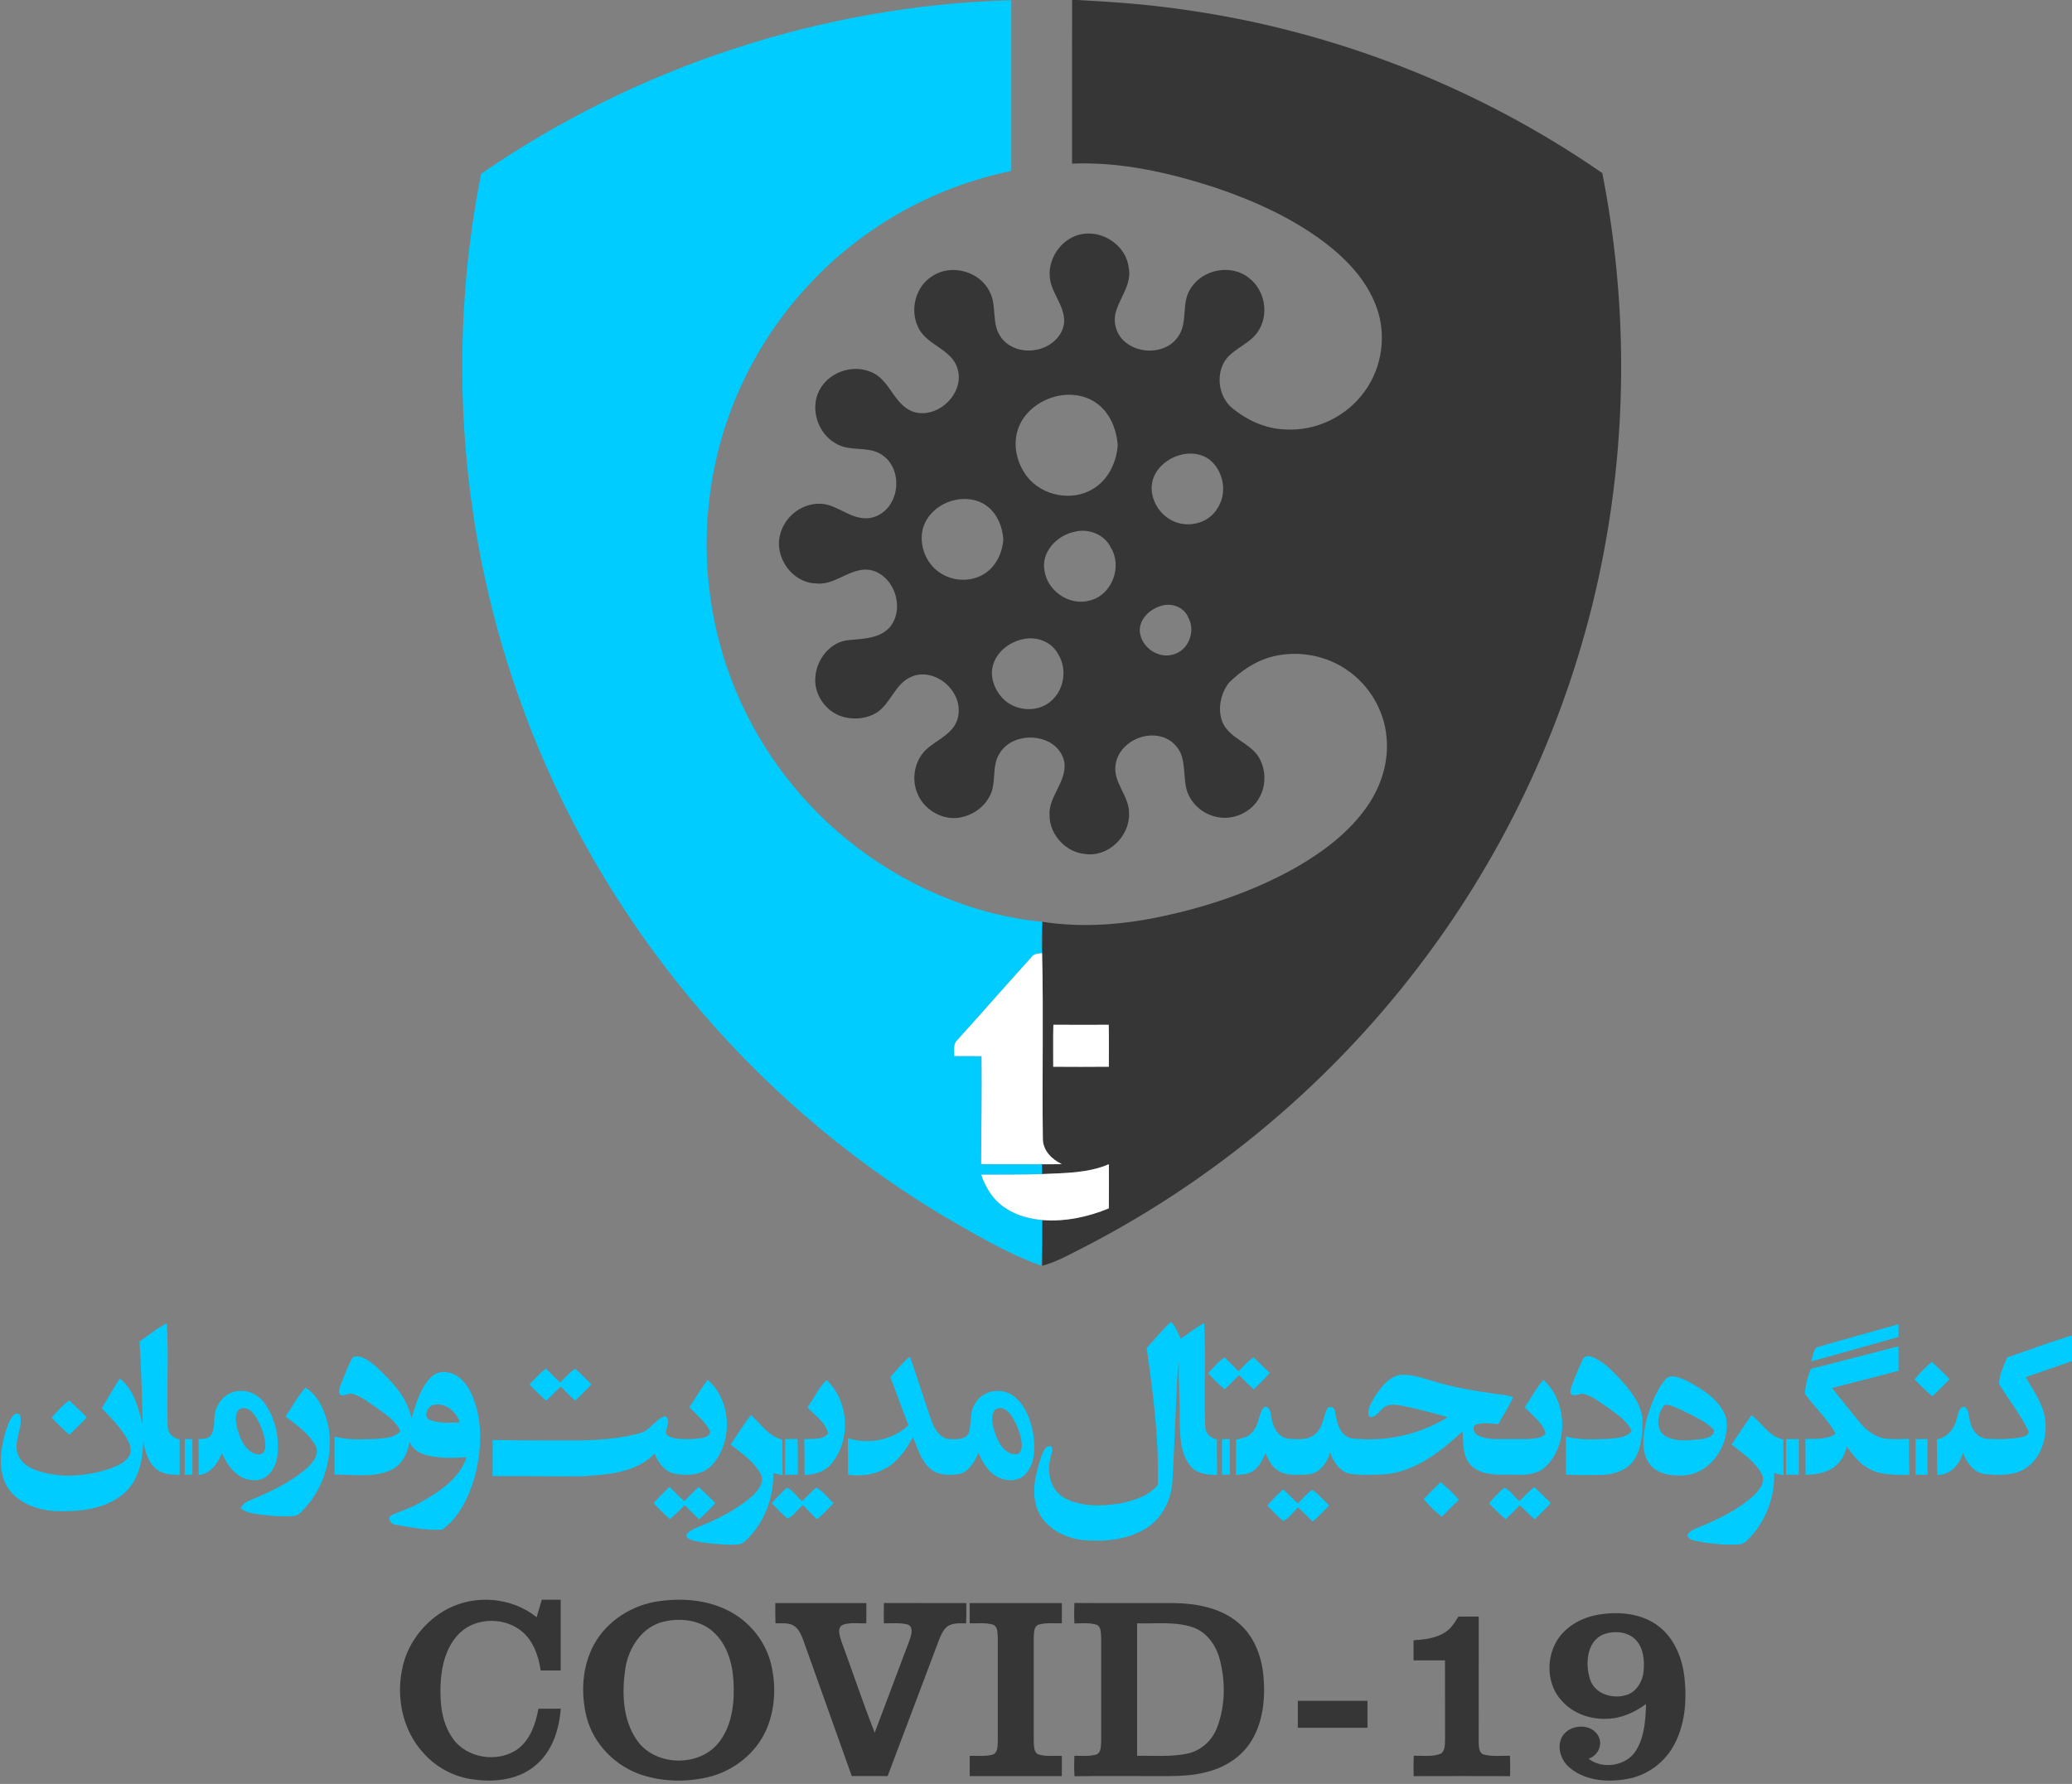<?xml version="1.0" encoding="UTF-8" ?>
<!DOCTYPE svg PUBLIC "-//W3C//DTD SVG 1.1//EN" "http://www.w3.org/Graphics/SVG/1.1/DTD/svg11.dtd">
<svg width="922pt" height="794pt" viewBox="0 0 922 794" version="1.1" xmlns="http://www.w3.org/2000/svg">
<rect x="0" y="0" width="922" height="794" fill="#808080" stroke="none"/>
<g id="#363636ff">
<path fill="#363636" opacity="1.00" d=" M 477.07 0.00 L 479.40 0.00 C 494.64 0.82 509.89 1.87 525.01 4.05 C 592.24 13.21 657.20 38.42 712.99 77.03 C 724.02 132.93 724.20 190.96 713.44 246.91 C 701.57 308.86 676.04 368.11 639.29 419.36 C 598.67 476.20 544.39 523.21 482.25 555.16 C 476.23 558.18 470.32 561.62 463.77 563.37 C 463.81 556.58 463.71 549.80 463.82 543.02 C 473.94 543.82 484.06 541.68 493.40 537.82 C 493.51 531.27 493.43 524.73 493.42 518.18 C 484.03 522.22 473.66 522.07 463.65 522.56 C 463.63 521.10 463.62 519.64 463.62 518.18 C 466.57 518.22 469.52 518.20 472.48 518.11 C 468.10 516.06 464.18 512.20 464.05 507.09 C 463.67 479.46 464.38 451.81 463.71 424.19 L 463.68 423.73 C 463.86 419.24 463.75 414.75 463.78 410.26 C 481.49 413.02 499.58 411.62 517.04 407.87 C 537.90 403.44 558.36 396.47 576.96 385.93 C 589.06 378.94 600.59 370.25 608.57 358.61 C 614.68 349.72 618.09 338.78 616.97 327.96 C 615.92 316.15 609.33 305.03 599.58 298.32 C 590.24 291.75 578.09 289.50 566.98 292.03 C 559.26 293.81 552.43 298.36 546.86 303.86 C 543.04 308.82 541.61 316.05 544.17 321.89 C 547.41 328.56 555.54 330.46 559.70 336.34 C 563.24 341.68 563.64 348.93 560.61 354.59 C 557.10 361.61 548.43 365.49 540.85 363.47 C 534.75 362.05 529.53 357.20 527.92 351.12 C 526.81 346.46 527.26 341.56 525.98 336.93 C 524.92 333.22 522.15 330.07 518.63 328.53 C 509.84 324.72 498.01 330.44 496.45 340.12 C 495.01 348.15 502.57 354.17 502.41 362.05 C 502.78 372.10 493.16 381.58 483.00 380.11 C 474.41 379.43 467.10 371.68 467.03 363.05 C 466.47 354.95 473.72 348.92 473.73 340.94 C 473.73 335.86 469.98 331.40 465.37 329.62 C 458.24 326.65 448.59 328.55 444.62 335.62 C 441.03 341.54 443.72 349.17 440.01 355.03 C 436.99 360.36 431.11 363.77 425.04 364.10 C 418.08 364.35 411.25 360.01 408.45 353.65 C 405.23 346.78 407.00 337.78 412.90 332.91 C 416.91 329.58 421.99 327.34 424.86 322.80 C 427.71 318.05 426.93 311.73 423.68 307.37 C 419.77 301.71 411.89 298.26 405.33 301.31 C 398.25 304.42 396.40 313.03 390.17 317.15 C 385.92 319.79 380.58 320.41 375.77 319.21 C 368.15 317.46 362.40 309.84 362.77 302.04 C 363.02 293.76 369.42 285.34 378.07 284.86 C 384.11 284.28 391.06 284.21 395.59 279.54 C 403.11 271.28 398.06 255.69 387.00 253.64 C 378.28 252.39 371.62 260.83 362.90 259.66 C 352.44 259.31 344.44 247.92 347.14 237.94 C 348.99 230.35 356.12 224.43 363.95 224.21 C 371.27 223.81 376.79 229.94 383.91 230.59 C 389.36 231.31 394.70 227.83 397.00 222.98 C 400.44 216.29 399.09 206.91 392.61 202.54 C 386.45 198.20 378.07 201.33 371.78 197.30 C 363.83 192.82 360.33 181.79 364.63 173.67 C 368.76 165.70 379.16 162.06 387.41 165.49 C 395.88 168.70 397.51 179.67 405.87 183.09 C 416.81 187.16 429.62 175.19 426.04 163.97 C 423.39 155.15 412.16 153.69 408.51 145.56 C 404.76 137.77 407.45 127.33 414.98 122.83 C 423.28 117.30 435.89 120.74 440.30 129.67 C 443.73 135.88 441.06 143.79 445.16 149.74 C 448.54 154.90 455.28 156.91 461.14 155.66 C 467.35 154.60 473.30 149.56 473.54 142.95 C 473.62 135.69 467.55 130.19 467.11 123.04 C 466.42 114.25 473.11 105.36 481.94 104.11 C 491.18 102.67 501.14 109.55 502.23 119.03 C 503.75 125.99 498.80 131.79 496.78 138.04 C 495.33 142.09 496.07 146.82 498.74 150.21 C 504.79 157.88 518.38 158.19 524.12 149.99 C 528.93 143.54 525.29 134.46 530.10 128.00 C 535.46 119.64 548.38 117.41 556.01 123.92 C 562.60 129.08 564.59 139.10 560.48 146.39 C 557.73 151.69 551.85 153.91 547.60 157.72 C 540.76 163.54 541.31 175.29 547.78 181.17 C 554.52 186.91 563.02 190.87 571.97 191.14 C 585.60 191.97 599.33 185.34 607.22 174.22 C 615.04 163.54 617.09 148.94 612.46 136.53 C 608.14 124.68 599.10 115.25 589.22 107.74 C 574.58 96.77 557.69 89.19 540.42 83.38 C 520.00 76.79 498.63 71.93 477.05 72.83 C 477.06 48.55 477.00 24.28 477.07 0.00 M 469.44 176.54 C 462.59 178.35 456.31 183.05 453.50 189.66 C 450.27 197.19 452.27 206.28 457.35 212.51 C 464.06 220.69 476.77 223.18 485.96 217.84 C 492.99 213.89 496.90 205.85 497.36 198.00 C 496.81 191.11 494.01 183.96 488.32 179.72 C 483.02 175.66 475.78 174.84 469.44 176.54 M 524.55 202.67 C 519.75 204.16 515.39 207.56 513.43 212.27 C 510.54 219.25 514.41 227.69 520.78 231.27 C 527.74 235.41 537.87 233.29 541.86 226.02 C 546.11 219.50 544.57 210.30 538.89 205.15 C 535.03 201.72 529.34 201.15 524.55 202.67 M 424.49 222.65 C 418.11 224.19 412.28 228.97 410.61 235.47 C 408.88 242.62 411.99 250.75 418.14 254.84 C 423.99 258.86 432.28 259.21 438.25 255.24 C 443.31 251.93 446.08 245.90 446.46 240.00 C 446.07 234.55 443.88 228.94 439.50 225.48 C 435.32 222.17 429.57 221.38 424.49 222.65 M 478.41 236.62 C 470.55 238.09 463.20 245.53 464.77 253.96 C 466.11 263.21 476.13 269.96 485.19 267.20 C 494.90 264.70 499.50 252.08 494.27 243.67 C 491.48 237.91 484.50 235.14 478.41 236.62 M 516.54 269.71 C 511.59 271.14 506.90 275.58 507.19 281.05 C 507.75 288.02 515.40 293.41 522.16 291.27 C 528.82 289.50 532.10 281.00 528.87 275.04 C 527.03 270.26 521.26 268.05 516.54 269.71 M 454.50 284.66 C 448.81 286.08 443.52 290.23 441.88 296.01 C 440.35 301.25 442.53 306.92 446.14 310.78 C 451.51 316.46 461.29 317.37 467.37 312.31 C 473.51 307.31 475.07 297.90 470.87 291.16 C 467.86 285.38 460.62 282.91 454.50 284.66 M 468.73 456.10 C 468.56 462.33 468.72 468.56 468.66 474.79 C 476.91 474.86 485.16 474.84 493.41 474.78 C 493.41 468.55 493.49 462.33 493.36 456.11 C 485.15 456.14 476.94 456.15 468.73 456.10 Z" />
<path fill="#363636" opacity="1.00" d=" M 199.07 716.13 C 211.58 709.56 227.74 710.89 238.79 719.80 C 239.55 717.19 240.33 714.60 241.10 712.00 C 243.90 711.99 246.70 711.99 249.50 712.00 C 249.51 722.50 249.50 733.00 249.50 743.50 C 246.53 743.50 243.56 743.50 240.59 743.50 C 239.66 737.19 237.48 730.69 232.54 726.38 C 224.92 719.72 212.06 719.69 204.67 726.72 C 198.44 732.72 196.35 741.67 196.03 750.03 C 195.75 758.11 196.56 766.80 201.37 773.58 C 207.57 782.70 221.63 784.78 230.46 778.42 C 236.05 774.17 238.37 767.14 239.59 760.51 C 242.90 760.49 246.21 760.49 249.52 760.50 C 248.84 769.50 245.97 778.92 239.03 785.09 C 231.58 791.97 220.69 793.41 210.99 792.04 C 202.18 791.03 193.87 786.60 188.10 779.87 C 179.24 770.05 176.29 755.83 178.92 743.05 C 181.07 731.63 188.85 721.54 199.07 716.13 Z" />
<path fill="#363636" opacity="1.00" d=" M 293.48 712.63 C 304.69 711.06 316.78 712.27 326.60 718.28 C 334.80 723.26 340.94 731.51 343.17 740.86 C 345.41 750.45 344.94 760.87 340.96 769.95 C 336.25 780.57 326.20 788.36 314.98 791.01 C 305.50 793.20 295.39 793.06 286.09 790.14 C 274.05 786.40 264.04 776.35 260.97 764.04 C 258.38 753.51 259.03 741.85 264.19 732.18 C 270.01 721.37 281.41 714.19 293.48 712.63 M 295.54 721.71 C 285.75 723.88 279.58 733.44 278.22 742.89 C 276.70 753.52 277.05 765.42 283.42 774.53 C 291.72 786.59 312.26 786.65 320.58 774.58 C 326.03 766.98 326.88 757.17 326.39 748.10 C 325.90 740.03 323.41 731.47 317.07 726.04 C 311.24 720.99 302.85 720.07 295.54 721.71 Z" />
<path fill="#363636" opacity="1.00" d=" M 478.08 713.46 C 493.05 713.57 508.02 713.45 522.99 713.51 C 532.81 713.72 543.21 715.71 550.93 722.20 C 557.99 728.01 561.44 737.14 562.21 746.06 C 563.10 755.85 562.09 766.30 556.86 774.84 C 552.89 781.37 546.22 785.92 538.99 788.11 C 529.62 791.12 519.67 790.43 509.98 790.50 C 499.37 790.54 488.75 790.41 478.13 790.57 C 477.93 787.53 477.95 784.49 478.08 781.46 C 481.39 781.43 484.82 781.84 488.05 780.84 C 490.13 779.74 489.83 776.95 490.00 774.98 C 490.00 759.67 490.00 744.35 490.00 729.04 C 489.83 727.02 490.15 724.10 487.92 723.11 C 484.73 722.16 481.37 722.54 478.11 722.56 C 477.95 719.52 477.95 716.49 478.08 713.46 M 506.00 722.51 C 506.00 742.17 506.00 761.83 506.00 781.49 C 513.65 781.32 521.44 782.11 528.97 780.35 C 534.82 778.91 539.61 774.35 541.64 768.72 C 545.20 759.28 545.36 748.67 542.87 738.96 C 541.31 732.59 537.19 726.49 530.79 724.28 C 522.82 721.59 514.25 722.77 506.00 722.51 Z" />
<path fill="#363636" opacity="1.00" d=" M 345.00 713.50 C 358.50 713.49 372.00 713.49 385.50 713.50 C 385.50 716.50 385.50 719.50 385.50 722.50 C 382.06 722.66 378.45 721.99 375.14 723.14 C 372.19 724.44 373.73 728.12 374.37 730.40 C 379.36 743.97 383.93 757.72 389.23 771.18 C 394.44 757.43 399.62 743.67 404.77 729.91 C 405.44 727.74 406.68 724.40 404.04 723.07 C 400.53 722.14 396.87 722.58 393.29 722.51 C 393.26 719.49 393.26 716.48 393.33 713.47 C 405.55 713.53 417.77 713.47 429.99 713.50 C 430.03 716.51 430.02 719.52 429.89 722.54 C 427.15 722.52 424.17 722.25 421.75 723.76 C 419.72 725.23 418.76 727.67 417.84 729.91 C 410.24 750.11 402.59 770.30 394.98 790.50 C 389.66 790.50 384.34 790.51 379.02 790.49 C 371.87 770.43 364.68 750.38 357.55 730.32 C 356.62 727.85 355.60 725.16 353.33 723.62 C 350.86 722.09 347.82 722.57 345.07 722.52 C 344.99 719.51 344.97 716.50 345.00 713.50 Z" />
<path fill="#363636" opacity="1.00" d=" M 431.50 713.50 C 445.17 713.49 458.83 713.49 472.50 713.50 C 472.50 716.50 472.50 719.49 472.50 722.50 C 469.02 722.61 465.43 722.11 462.06 723.13 C 459.87 724.10 460.16 726.96 460.00 728.95 C 460.00 744.31 460.00 759.66 460.00 775.02 C 460.16 776.99 459.87 779.85 462.03 780.86 C 465.41 781.90 469.01 781.38 472.50 781.50 C 472.50 784.49 472.50 787.49 472.50 790.50 C 458.83 790.50 445.17 790.51 431.50 790.50 C 431.49 787.49 431.49 784.49 431.50 781.50 C 434.95 781.38 438.52 781.89 441.88 780.89 C 444.13 779.94 443.83 777.03 444.00 775.03 C 444.00 759.68 444.00 744.32 444.00 728.96 C 443.82 726.96 444.13 724.01 441.87 723.11 C 438.51 722.12 434.95 722.61 431.50 722.50 C 431.49 719.49 431.49 716.50 431.50 713.50 Z" />
<path fill="#363636" opacity="1.00" d=" M 692.59 730.57 C 696.60 723.74 704.18 719.71 711.85 718.57 C 720.80 717.16 730.75 718.14 738.11 723.85 C 745.19 729.31 748.68 738.21 749.58 746.90 C 750.68 757.23 749.76 768.28 744.47 777.44 C 740.20 784.88 732.62 790.30 724.15 791.77 C 715.64 793.31 705.98 792.74 698.97 787.17 C 695.15 784.28 692.93 779.06 694.49 774.38 C 696.64 767.78 707.03 766.27 710.87 772.09 C 713.59 776.00 711.27 781.40 706.86 782.75 C 713.06 787.72 723.90 786.01 728.05 779.04 C 731.80 772.89 732.24 765.45 732.46 758.44 C 727.39 762.15 721.43 764.88 715.06 764.99 C 707.64 765.34 699.96 762.66 694.98 757.02 C 688.41 750.03 687.88 738.70 692.59 730.57 M 713.37 727.47 C 705.94 730.73 705.39 740.59 707.51 747.37 C 709.62 754.15 718.07 756.49 724.24 754.25 C 728.43 752.64 730.95 748.27 731.36 743.95 C 731.82 739.14 731.40 733.69 727.98 729.98 C 724.34 726.04 718.14 725.70 713.37 727.47 Z" />
<path fill="#363636" opacity="1.00" d=" M 643.37 726.28 C 645.86 724.63 647.44 722.03 648.93 719.52 C 651.95 719.48 654.97 719.49 658.00 719.50 C 658.00 737.99 658.01 756.49 657.99 774.98 C 658.10 776.96 657.83 779.79 659.97 780.83 C 663.85 781.92 667.94 781.40 671.92 781.45 C 672.02 784.47 672.03 787.50 671.95 790.53 C 657.65 790.48 643.35 790.48 629.05 790.53 C 628.96 787.49 628.96 784.46 629.09 781.44 C 633.17 781.37 637.51 782.07 641.37 780.43 C 643.16 778.79 642.93 776.16 643.02 773.97 C 642.98 762.31 643.01 750.66 643.00 739.00 C 638.33 738.99 633.66 739.00 629.00 739.00 C 628.99 736.02 628.99 733.05 629.00 730.08 C 633.93 729.70 639.18 729.19 643.37 726.28 Z" />
<path fill="#363636" opacity="1.00" d=" M 577.51 757.00 C 587.83 757.00 598.17 757.00 608.50 757.00 C 608.50 761.00 608.50 765.00 608.50 769.00 C 598.16 769.00 587.83 769.00 577.50 769.00 C 577.49 765.00 577.49 761.00 577.51 757.00 Z" />
</g>
<g id="#00ccffff">
<path fill="#00ccff" opacity="1.00" d=" M 214.08 77.36 C 283.16 29.68 366.10 2.44 450.02 0.09 C 450.02 25.43 450.03 50.77 450.02 76.11 C 416.79 82.84 385.78 99.87 362.24 124.26 C 340.41 146.70 324.97 175.30 318.34 205.90 C 311.39 237.66 313.73 271.42 325.21 301.85 C 335.70 329.88 353.83 354.97 377.07 373.82 C 401.71 393.80 432.06 407.14 463.72 410.30 C 463.58 414.78 463.15 419.26 463.68 423.73 L 463.71 424.19 C 462.04 424.47 460.07 424.38 459.02 425.96 C 447.93 438.22 437.06 450.68 425.98 462.94 C 423.97 464.77 424.75 467.63 424.61 470.03 C 428.66 470.03 432.71 470.03 436.77 470.07 C 436.97 486.09 436.64 502.10 436.60 518.12 C 445.60 518.24 454.61 518.12 463.62 518.18 C 463.62 519.64 463.63 521.10 463.65 522.56 C 454.64 522.89 445.63 522.74 436.62 522.82 C 438.66 528.90 442.33 534.63 447.92 538.01 C 452.60 541.04 458.12 542.44 463.62 543.00 C 463.70 549.79 463.71 556.57 463.31 563.35 C 447.31 557.54 432.61 548.69 417.96 540.11 C 333.16 488.84 266.55 408.20 232.59 315.07 C 204.76 239.53 198.42 156.30 214.08 77.36 Z" />
<path fill="#00ccff" opacity="1.00" d=" M 510.25 599.94 C 513.87 596.09 517.14 591.90 521.05 588.32 C 523.21 590.35 524.05 593.27 525.42 595.82 C 528.91 593.56 532.05 590.74 535.84 588.95 C 536.61 604.31 535.73 619.74 536.28 635.11 C 536.39 638.00 538.71 640.22 541.52 640.60 C 541.45 645.89 541.59 651.19 541.58 656.48 C 537.32 656.44 532.45 656.01 529.63 652.37 C 525.07 646.68 525.09 638.93 524.94 632.01 C 525.06 623.35 524.26 614.69 524.64 606.04 C 523.66 611.63 523.72 617.32 523.41 622.97 C 522.82 635.00 522.40 647.03 521.72 659.06 C 521.32 667.56 517.02 676.04 509.59 680.47 C 501.33 685.42 491.27 686.33 481.86 685.46 C 473.59 684.55 464.99 680.06 461.73 672.04 C 458.54 664.25 460.92 655.63 463.43 648.01 C 464.19 646.15 465.33 642.74 467.98 643.93 C 468.75 645.60 467.63 647.35 467.42 649.05 C 465.58 655.52 467.65 663.62 473.95 666.88 C 481.43 670.75 490.34 670.42 498.45 669.18 C 504.49 667.83 511.18 665.90 515.20 660.89 C 515.76 640.50 513.12 620.11 510.25 599.94 Z" />
<path fill="#00ccff" opacity="1.00" d=" M 808.37 599.67 C 820.48 596.12 832.67 592.83 844.81 589.39 C 844.80 591.27 844.80 593.15 844.81 595.04 C 831.85 598.64 818.94 602.43 805.95 605.92 C 806.56 603.81 806.79 601.30 808.37 599.67 Z" />
<path fill="#00ccff" opacity="1.00" d=" M 62.06 597.08 C 66.11 594.38 69.83 591.12 74.23 588.97 C 75.13 604.24 74.08 619.59 74.62 634.88 C 74.65 637.87 77.01 640.24 79.92 640.60 C 79.95 645.88 79.95 651.17 79.91 656.46 C 76.49 656.32 72.75 656.33 69.90 654.14 C 65.89 651.23 64.68 646.15 63.72 641.57 C 63.57 649.97 61.66 659.22 54.91 664.89 C 46.69 671.79 35.31 672.88 24.98 672.58 C 16.32 672.17 6.64 668.66 2.51 660.47 C -0.87 653.30 0.28 644.92 2.39 637.55 C 3.55 634.62 4.19 630.96 7.00 629.11 C 7.44 629.17 8.30 629.30 8.73 629.37 C 10.47 634.11 7.13 639.14 7.39 644.06 C 7.23 649.02 11.37 652.77 15.74 654.27 C 26.32 658.16 38.19 657.19 48.75 653.73 C 52.09 652.48 55.92 651.05 57.63 647.66 C 58.96 645.03 57.56 642.14 56.23 639.83 C 53.27 634.95 49.24 630.84 45.25 626.80 C 47.94 622.39 50.50 617.91 53.29 613.57 C 59.72 618.44 61.62 626.90 63.49 634.32 C 63.18 621.91 62.94 609.48 62.06 597.08 Z" />
<path fill="#00ccff" opacity="1.00" d=" M 893.11 604.16 C 902.74 600.93 912.26 597.30 922.00 594.38 L 922.00 605.77 C 915.15 608.26 908.22 610.54 901.34 612.97 C 905.04 619.27 909.69 625.54 910.21 633.09 C 910.71 640.47 908.17 648.56 902.02 653.06 C 896.57 656.98 889.41 656.67 883.05 656.08 C 878.11 655.38 875.17 650.86 873.44 646.61 C 872.06 651.89 867.81 656.50 862.04 656.52 C 861.92 651.22 861.98 645.92 861.86 640.62 C 866.70 639.82 869.88 635.60 870.81 631.02 C 871.45 629.21 871.82 625.41 874.64 626.37 C 876.20 628.02 875.97 630.52 876.64 632.58 C 877.30 636.27 879.96 640.00 883.96 640.36 C 888.98 640.69 894.08 640.60 899.06 639.76 C 900.76 639.48 903.83 638.39 902.22 636.17 C 898.70 629.03 893.67 622.78 889.56 616.00 C 889.57 611.87 891.62 607.97 893.11 604.16 Z" />
<path fill="#00ccff" opacity="1.00" d=" M 805.80 609.24 C 818.82 605.98 831.80 602.53 844.80 599.20 C 844.81 602.84 844.81 606.48 844.81 610.13 C 834.93 612.69 825.05 615.21 815.17 617.78 C 819.34 622.96 823.47 628.17 827.71 633.30 C 830.62 636.75 834.50 639.74 839.11 640.32 C 842.57 640.67 846.07 640.47 849.55 640.45 C 849.43 645.77 849.53 651.10 849.60 656.43 C 843.68 656.32 837.38 656.81 832.01 653.87 C 827.61 651.71 824.61 647.75 821.82 643.88 C 820.93 646.94 819.64 650.02 817.15 652.14 C 813.47 655.58 808.21 656.17 803.42 656.45 C 803.48 651.12 803.41 645.80 803.34 640.48 C 807.82 640.23 812.94 640.95 816.78 638.14 C 813.34 631.37 807.30 626.40 803.09 620.23 C 803.49 616.47 804.25 612.71 805.80 609.24 Z" />
<path fill="#00ccff" opacity="1.00" d=" M 157.06 604.05 C 160.80 602.66 164.25 605.89 167.04 607.99 C 173.93 614.39 181.09 621.60 183.10 631.15 C 185.06 625.16 186.71 618.77 190.90 613.88 C 192.81 611.49 195.95 610.11 199.00 610.78 C 204.12 611.49 207.74 615.84 209.74 620.31 C 214.88 631.46 214.35 644.37 211.57 656.07 C 209.04 665.35 204.76 674.93 196.84 680.79 C 189.85 681.27 182.81 679.81 175.94 678.61 C 173.93 678.50 172.01 675.52 174.28 674.32 C 178.43 672.45 182.88 671.22 186.80 668.85 C 195.26 664.12 204.38 658.27 207.62 648.60 C 201.60 648.98 195.42 649.17 189.54 647.61 C 186.41 646.80 183.45 644.87 182.21 641.78 C 181.41 647.03 178.65 652.44 173.47 654.51 C 165.74 657.82 157.03 656.21 148.87 656.32 C 148.87 650.68 148.88 645.04 148.87 639.40 C 155.10 641.04 161.60 640.69 167.97 640.40 C 171.51 640.05 175.64 639.92 178.14 636.98 C 176.24 632.38 171.76 629.72 167.97 626.82 C 164.41 624.50 161.07 621.56 156.90 620.44 C 154.92 619.63 152.01 622.55 150.88 619.95 C 150.76 617.51 152.10 615.30 152.89 613.07 C 154.27 610.06 155.18 606.79 157.06 604.05 M 192.49 625.47 C 189.71 626.24 188.29 631.36 191.73 632.19 C 195.87 633.53 200.33 633.32 204.61 633.05 C 203.02 628.20 197.79 623.74 192.49 625.47 Z" />
<path fill="#00ccff" opacity="1.00" d=" M 396.18 612.91 C 399.00 609.81 401.58 606.45 404.84 603.78 C 408.40 613.44 411.23 623.35 414.74 633.03 C 416.12 636.58 418.74 640.66 423.08 640.51 C 426.05 640.69 430.23 640.70 431.27 637.20 C 432.35 632.91 431.30 627.96 434.22 624.23 C 437.71 618.40 446.35 617.45 451.46 621.66 C 456.19 625.57 458.48 631.66 459.66 637.51 C 460.63 643.58 460.85 650.60 456.74 655.64 C 453.83 659.32 448.34 659.54 444.36 657.61 C 439.92 655.51 437.26 651.05 435.42 646.70 C 433.58 650.47 431.39 654.84 426.99 656.04 C 422.47 656.74 417.13 656.75 413.60 653.40 C 409.65 649.77 408.23 644.40 406.26 639.60 C 403.08 645.36 399.19 651.20 393.03 654.08 C 388.22 656.54 382.63 657.09 377.32 656.38 C 377.28 650.96 377.37 645.54 377.26 640.12 C 386.34 643.06 397.26 641.01 404.25 634.34 C 401.42 627.25 398.96 620.01 396.18 612.91 M 443.20 627.14 C 440.42 629.64 441.64 633.94 442.48 637.06 C 443.92 641.52 446.59 647.16 452.01 647.29 C 454.62 647.17 454.83 644.05 454.61 642.08 C 454.06 637.74 452.34 633.58 449.94 629.95 C 448.53 627.81 445.82 625.80 443.20 627.14 Z" />
<path fill="#00ccff" opacity="1.00" d=" M 704.20 605.25 C 704.84 603.23 707.43 603.33 708.99 604.15 C 713.84 606.23 717.50 610.23 721.06 614.00 C 725.66 619.06 730.35 624.88 730.87 631.98 C 730.98 637.65 730.51 643.61 727.81 648.71 C 724.98 654.01 718.65 656.28 712.95 656.45 C 707.57 656.50 702.18 656.65 696.82 656.32 C 696.80 650.68 696.82 645.04 696.81 639.41 C 703.07 641.04 709.60 640.69 716.00 640.40 C 719.51 640.04 723.62 639.90 726.07 636.96 C 724.08 632.21 719.40 629.51 715.48 626.52 C 711.81 624.18 708.37 620.98 703.93 620.31 C 702.11 620.53 698.63 622.28 698.74 619.06 C 700.03 614.27 702.22 609.78 704.20 605.25 Z" />
<path fill="#00ccff" opacity="1.00" d=" M 537.54 611.15 C 539.96 608.78 542.03 605.98 544.91 604.14 C 546.95 606.23 549.03 608.28 551.11 610.34 C 553.30 608.23 555.24 605.80 557.83 604.14 C 560.17 606.48 562.62 608.72 564.99 611.05 C 562.84 613.69 560.30 615.97 557.90 618.38 C 555.60 616.38 553.49 614.18 551.35 612.03 C 549.22 614.16 547.09 616.30 544.92 618.39 C 542.33 616.11 539.81 613.75 537.54 611.15 Z" />
<path fill="#00ccff" opacity="1.00" d=" M 851.94 613.98 C 854.22 611.10 856.82 608.49 859.65 606.15 C 862.29 608.69 865.03 611.14 867.50 613.87 C 865.03 616.47 862.45 618.97 859.86 621.45 C 857.03 619.17 854.52 616.53 851.94 613.98 Z" />
<path fill="#00ccff" opacity="1.00" d=" M 235.63 616.12 C 237.98 613.72 240.25 611.24 242.86 609.12 C 244.99 611.17 247.12 613.24 249.22 615.34 C 251.43 613.25 253.33 610.79 255.95 609.18 C 258.34 611.49 260.79 613.75 263.16 616.09 C 260.89 618.67 258.42 621.05 255.92 623.42 C 253.70 621.38 251.59 619.24 249.49 617.09 C 247.35 619.21 245.24 621.37 243.03 623.42 C 240.47 621.07 237.84 618.80 235.63 616.12 Z" />
<path fill="#00ccff" opacity="1.00" d=" M 611.75 621.62 C 614.43 617.48 617.80 612.92 622.96 611.94 C 628.19 611.51 633.21 613.48 638.19 614.84 C 646.76 617.52 655.65 618.95 664.52 620.26 C 667.45 620.72 670.52 620.66 673.28 621.92 C 671.42 626.05 668.92 629.85 666.71 633.80 C 663.52 633.69 660.20 633.00 657.09 633.94 C 654.84 634.62 655.63 637.76 657.31 638.66 C 661.44 641.00 666.39 640.41 670.96 640.50 C 675.65 640.37 680.44 640.93 685.05 639.79 C 686.24 639.44 688.27 638.58 687.53 636.98 C 685.63 632.65 681.67 629.67 678.44 626.36 C 681.26 622.32 683.56 617.90 686.76 614.14 C 697.27 623.59 698.05 641.98 688.34 652.27 C 684.92 655.91 679.69 656.60 674.95 656.39 C 668.34 656.19 660.76 657.30 655.22 652.86 C 650.75 649.00 651.11 642.47 650.82 637.11 C 641.22 645.84 630.32 654.64 616.95 656.12 C 611.64 656.42 606.26 656.68 600.98 656.00 C 596.22 655.09 593.35 650.72 591.84 646.46 C 590.53 651.08 587.18 655.91 581.97 656.23 C 577.47 656.39 572.44 657.06 568.49 654.41 C 565.79 652.68 564.39 649.65 563.11 646.83 C 561.72 649.69 560.44 652.87 557.63 654.65 C 555.41 656.25 552.59 656.29 549.98 656.45 C 550.06 651.22 549.93 646.00 550.01 640.77 C 552.63 640.14 555.55 639.69 557.28 637.37 C 560.19 634.45 559.88 629.91 562.09 626.67 C 564.27 624.93 565.47 628.15 565.59 629.88 C 566.06 634.28 568.16 639.57 573.12 640.32 C 577.38 640.66 582.53 641.21 585.76 637.77 C 588.59 634.96 588.93 630.84 590.36 627.32 C 591.18 625.51 593.93 626.12 594.03 628.09 C 594.84 632.69 595.82 638.67 601.09 640.14 C 616.00 641.98 631.48 638.67 644.25 630.74 C 637.40 628.82 630.51 627.01 623.53 625.61 C 620.69 625.04 617.23 624.74 615.06 627.07 C 613.33 628.49 611.73 631.68 609.09 630.27 C 608.25 627.13 610.29 624.23 611.75 621.62 Z" />
<path fill="#00ccff" opacity="1.00" d=" M 741.40 613.56 C 744.25 611.28 748.13 613.63 751.03 614.77 C 757.85 618.56 765.48 623.17 768.05 631.01 C 770.05 642.33 761.90 655.31 750.05 656.61 C 744.31 657.14 737.39 656.34 733.77 651.27 C 730.03 645.64 731.22 638.40 732.58 632.20 C 734.50 625.62 736.86 618.81 741.40 613.56 M 740.44 625.47 C 737.51 629.24 736.33 636.25 741.04 639.19 C 745.89 641.91 751.80 641.05 757.10 640.56 C 759.33 640.16 763.12 639.34 762.66 636.36 C 758.61 632.24 753.04 630.06 747.98 627.45 C 745.60 626.61 742.97 624.69 740.44 625.47 Z" />
<path fill="#00ccff" opacity="1.00" d=" M 306.74 626.31 C 309.50 622.28 311.93 618.02 314.90 614.13 C 325.55 623.37 326.28 641.57 316.93 651.97 C 312.67 656.61 305.70 657.06 299.89 655.86 C 295.55 654.83 292.82 650.86 291.28 646.95 C 282.97 655.59 270.17 656.38 258.93 657.04 C 245.68 657.25 232.43 656.86 219.18 656.99 C 219.19 651.62 219.19 646.26 219.19 640.89 C 232.12 641.14 245.07 641.15 258.01 641.12 C 267.04 640.94 276.16 640.29 284.89 637.83 C 289.38 636.61 291.54 631.63 295.92 630.29 C 298.78 632.06 296.22 635.38 296.36 637.96 C 297.50 639.97 300.04 640.14 302.09 640.40 C 305.75 640.60 309.48 640.67 313.09 639.86 C 314.68 639.57 316.81 638.19 315.61 636.35 C 313.44 632.39 309.80 629.54 306.74 626.31 Z" />
<path fill="#00ccff" opacity="1.00" d=" M 359.29 626.35 C 362.22 622.38 364.23 617.66 367.80 614.22 C 377.90 623.69 378.80 641.30 369.71 651.75 C 366.79 655.11 362.29 656.41 357.97 656.45 C 358.04 651.15 358.00 645.85 357.87 640.55 C 361.39 640.21 365.95 641.06 368.49 638.07 C 367.50 633.02 362.54 630.01 359.29 626.35 Z" />
<path fill="#00ccff" opacity="1.00" d=" M 127.04 630.46 C 130.03 626.18 132.43 621.45 135.96 617.58 C 141.85 621.34 144.63 628.31 146.14 634.85 C 148.32 647.57 144.57 661.24 135.96 670.91 C 134.38 672.60 132.78 674.91 130.18 674.80 C 125.12 675.11 120.05 674.67 115.04 674.01 C 112.26 673.60 109.28 673.19 107.10 671.27 C 107.87 669.62 109.26 668.50 110.93 667.88 C 120.20 664.07 129.54 659.77 137.04 652.98 C 139.49 650.64 142.18 647.06 140.47 643.56 C 137.44 637.95 131.97 634.26 127.04 630.46 Z" />
<path fill="#00ccff" opacity="1.00" d=" M 96.18 627.08 C 97.67 622.95 101.42 619.45 105.93 619.14 C 110.70 618.48 115.39 621.08 118.04 624.97 C 122.69 631.77 124.47 640.40 123.33 648.52 C 122.62 653.63 118.79 659.13 113.09 658.81 C 106.00 658.95 101.25 652.64 98.76 646.72 C 96.96 651.29 93.71 655.98 88.40 656.53 C 88.33 651.19 88.42 645.85 88.34 640.51 C 90.48 640.48 93.12 640.37 94.24 638.19 C 95.97 634.75 94.76 630.63 96.18 627.08 M 106.29 627.41 C 104.38 629.48 104.90 632.63 105.40 635.16 C 106.34 638.86 107.78 642.67 110.61 645.36 C 112.27 646.85 114.92 647.97 117.02 646.75 C 118.76 644.56 117.98 641.52 117.47 639.05 C 116.39 635.34 114.92 631.58 112.31 628.67 C 110.88 626.99 108.23 625.94 106.29 627.41 Z" />
<path fill="#00ccff" opacity="1.00" d=" M 22.93 630.98 C 25.44 628.30 27.77 625.36 30.84 623.31 C 33.41 625.83 36.10 628.23 38.57 630.86 C 36.11 633.54 33.51 636.10 30.85 638.60 C 28.08 636.20 25.47 633.62 22.93 630.98 Z" />
<path fill="#00ccff" opacity="1.00" d=" M 334.12 629.78 C 338.53 633.68 341.98 639.43 348.15 640.72 C 348.08 645.99 348.15 651.27 348.23 656.55 C 346.82 656.35 345.43 656.05 344.07 655.65 C 344.32 667.04 339.75 678.55 331.27 686.24 C 329.25 687.91 326.39 687.40 323.97 687.52 C 318.78 687.25 313.55 686.93 308.50 685.67 C 307.31 685.20 304.93 684.72 305.56 682.94 C 306.58 681.33 308.45 680.65 310.11 679.91 C 318.91 676.34 327.66 672.13 334.82 665.78 C 337.45 663.37 340.42 659.56 338.42 655.88 C 335.33 650.38 329.93 646.76 325.07 642.96 C 328.10 638.57 330.88 634.01 334.12 629.78 Z" />
<path fill="#00ccff" opacity="1.00" d=" M 779.41 629.85 C 784.12 633.42 787.27 639.57 793.58 640.66 C 793.50 645.97 793.62 651.28 793.63 656.60 C 792.19 656.38 790.77 656.05 789.43 655.54 C 789.82 665.67 786.20 675.89 779.44 683.46 C 777.89 685.07 776.39 687.25 773.94 687.36 C 767.59 687.80 761.18 687.09 754.94 685.92 C 753.41 685.45 750.82 685.16 750.90 683.04 C 751.86 681.56 753.49 680.78 755.07 680.11 C 764.12 676.43 773.20 672.16 780.51 665.54 C 782.98 663.20 785.73 659.58 783.94 656.06 C 780.91 650.45 775.40 646.80 770.51 642.96 C 773.48 638.59 776.34 634.14 779.41 629.85 Z" />
<path fill="#00ccff" opacity="1.00" d=" M 82.20 640.49 C 83.34 640.49 84.48 640.49 85.62 640.50 C 85.63 645.79 85.63 651.08 85.62 656.37 C 84.48 656.37 83.34 656.37 82.20 656.38 C 82.18 651.08 82.18 645.79 82.20 640.49 Z" />
<path fill="#00ccff" opacity="1.00" d=" M 349.32 640.51 C 351.18 640.49 353.04 640.47 354.91 640.44 C 355.10 645.75 354.96 651.06 355.00 656.37 C 353.10 656.37 351.21 656.36 349.33 656.38 C 349.30 651.09 349.31 645.80 349.32 640.51 Z" />
<path fill="#00ccff" opacity="1.00" d=" M 852.38 640.50 C 854.16 640.49 855.94 640.49 857.74 640.49 C 857.75 645.79 857.75 651.08 857.74 656.38 C 855.94 656.37 854.16 656.37 852.38 656.38 C 852.37 651.08 852.37 645.79 852.38 640.50 Z" />
<path fill="#00ccff" opacity="1.00" d=" M 543.75 640.50 C 544.63 640.50 546.37 640.50 547.25 640.50 C 547.25 645.79 547.25 651.08 547.25 656.37 C 546.37 656.37 544.63 656.37 543.75 656.37 C 543.74 651.08 543.75 645.79 543.75 640.50 Z" />
<path fill="#00ccff" opacity="1.00" d=" M 794.75 640.50 C 796.64 640.49 798.53 640.49 800.43 640.50 C 800.44 645.79 800.44 651.08 800.43 656.37 C 798.53 656.36 796.64 656.37 794.75 656.37 C 794.74 651.08 794.74 645.79 794.75 640.50 Z" />
<path fill="#00ccff" opacity="1.00" d=" M 633.54 667.17 C 636.03 664.68 638.46 662.12 641.01 659.69 C 643.86 662.12 646.72 664.60 649.10 667.52 C 646.58 670.04 644.07 672.56 641.54 675.07 C 638.63 672.71 635.81 670.15 633.54 667.17 Z" />
<path fill="#00ccff" opacity="1.00" d=" M 290.79 669.02 C 293.09 666.54 295.44 664.10 297.93 661.81 C 300.12 663.91 302.23 666.10 304.47 668.16 C 306.55 665.97 308.65 663.80 310.94 661.84 C 313.43 664.20 315.93 666.55 318.34 668.99 C 316.04 671.53 313.64 673.99 311.04 676.24 C 308.88 674.14 306.76 672.02 304.65 669.88 C 302.46 672.00 300.42 674.26 298.04 676.17 C 295.60 673.80 293.09 671.52 290.79 669.02 Z" />
<path fill="#00ccff" opacity="1.00" d=" M 350.18 662.12 C 352.91 663.26 354.62 666.29 356.94 668.18 C 359.02 666.19 360.92 664.00 363.12 662.13 C 366.22 663.46 368.31 666.80 370.93 669.00 C 368.50 671.45 366.30 674.19 363.45 676.19 C 361.42 674.08 359.33 672.04 357.34 669.92 C 354.83 671.63 353.21 674.85 350.42 675.89 C 347.92 673.76 345.66 671.38 343.38 669.03 C 345.59 666.68 347.73 664.24 350.18 662.12 Z" />
<path fill="#00ccff" opacity="1.00" d=" M 669.29 662.16 C 672.06 663.07 673.75 666.32 676.09 668.15 C 678.27 666.02 680.29 663.71 682.73 661.87 C 685.17 664.24 687.68 666.55 690.06 668.99 C 687.78 671.50 685.33 673.85 682.92 676.23 C 680.57 674.27 678.49 672.02 676.30 669.91 C 674.22 672.05 672.11 674.16 669.95 676.22 C 667.36 673.94 664.88 671.56 662.53 669.05 C 664.74 666.71 666.85 664.27 669.29 662.16 Z" />
<path fill="#00ccff" opacity="1.00" d=" M 563.88 670.05 C 566.17 667.58 568.47 665.10 571.02 662.89 C 573.22 664.94 575.31 667.13 577.55 669.15 C 579.68 667.12 581.46 664.61 584.01 663.10 C 586.71 665.12 588.97 667.67 591.41 670.00 C 589.08 672.54 586.69 675.02 584.08 677.25 C 581.95 675.13 579.83 672.99 577.66 670.92 C 575.41 672.85 573.68 675.77 571.00 676.96 C 568.45 674.85 566.17 672.43 563.88 670.05 Z" />
</g>
<g id="#ffffffff">
<path fill="#ffffff" opacity="1.00" d=" M 459.02 425.96 C 460.07 424.38 462.04 424.47 463.71 424.19 C 464.38 451.81 463.67 479.46 464.05 507.09 C 464.18 512.20 468.10 516.06 472.48 518.11 C 469.52 518.20 466.57 518.22 463.62 518.18 C 454.61 518.12 445.60 518.24 436.60 518.12 C 436.64 502.10 436.97 486.09 436.77 470.07 C 432.71 470.03 428.66 470.03 424.61 470.03 C 424.75 467.63 423.97 464.77 425.98 462.94 C 437.06 450.68 447.93 438.22 459.02 425.96 Z" />
<path fill="#ffffff" opacity="1.00" d=" M 468.73 456.10 C 476.94 456.15 485.15 456.14 493.36 456.11 C 493.49 462.33 493.41 468.55 493.41 474.78 C 485.16 474.84 476.91 474.86 468.66 474.79 C 468.72 468.56 468.56 462.33 468.73 456.10 Z" />
<path fill="#ffffff" opacity="1.00" d=" M 463.65 522.56 C 473.66 522.07 484.03 522.22 493.42 518.18 C 493.43 524.73 493.51 531.27 493.40 537.82 C 484.06 541.68 473.94 543.82 463.82 543.02 L 463.62 543.00 C 458.12 542.44 452.60 541.04 447.92 538.01 C 442.33 534.63 438.66 528.90 436.62 522.82 C 445.63 522.74 454.64 522.89 463.65 522.56 Z" />
</g>
</svg>
